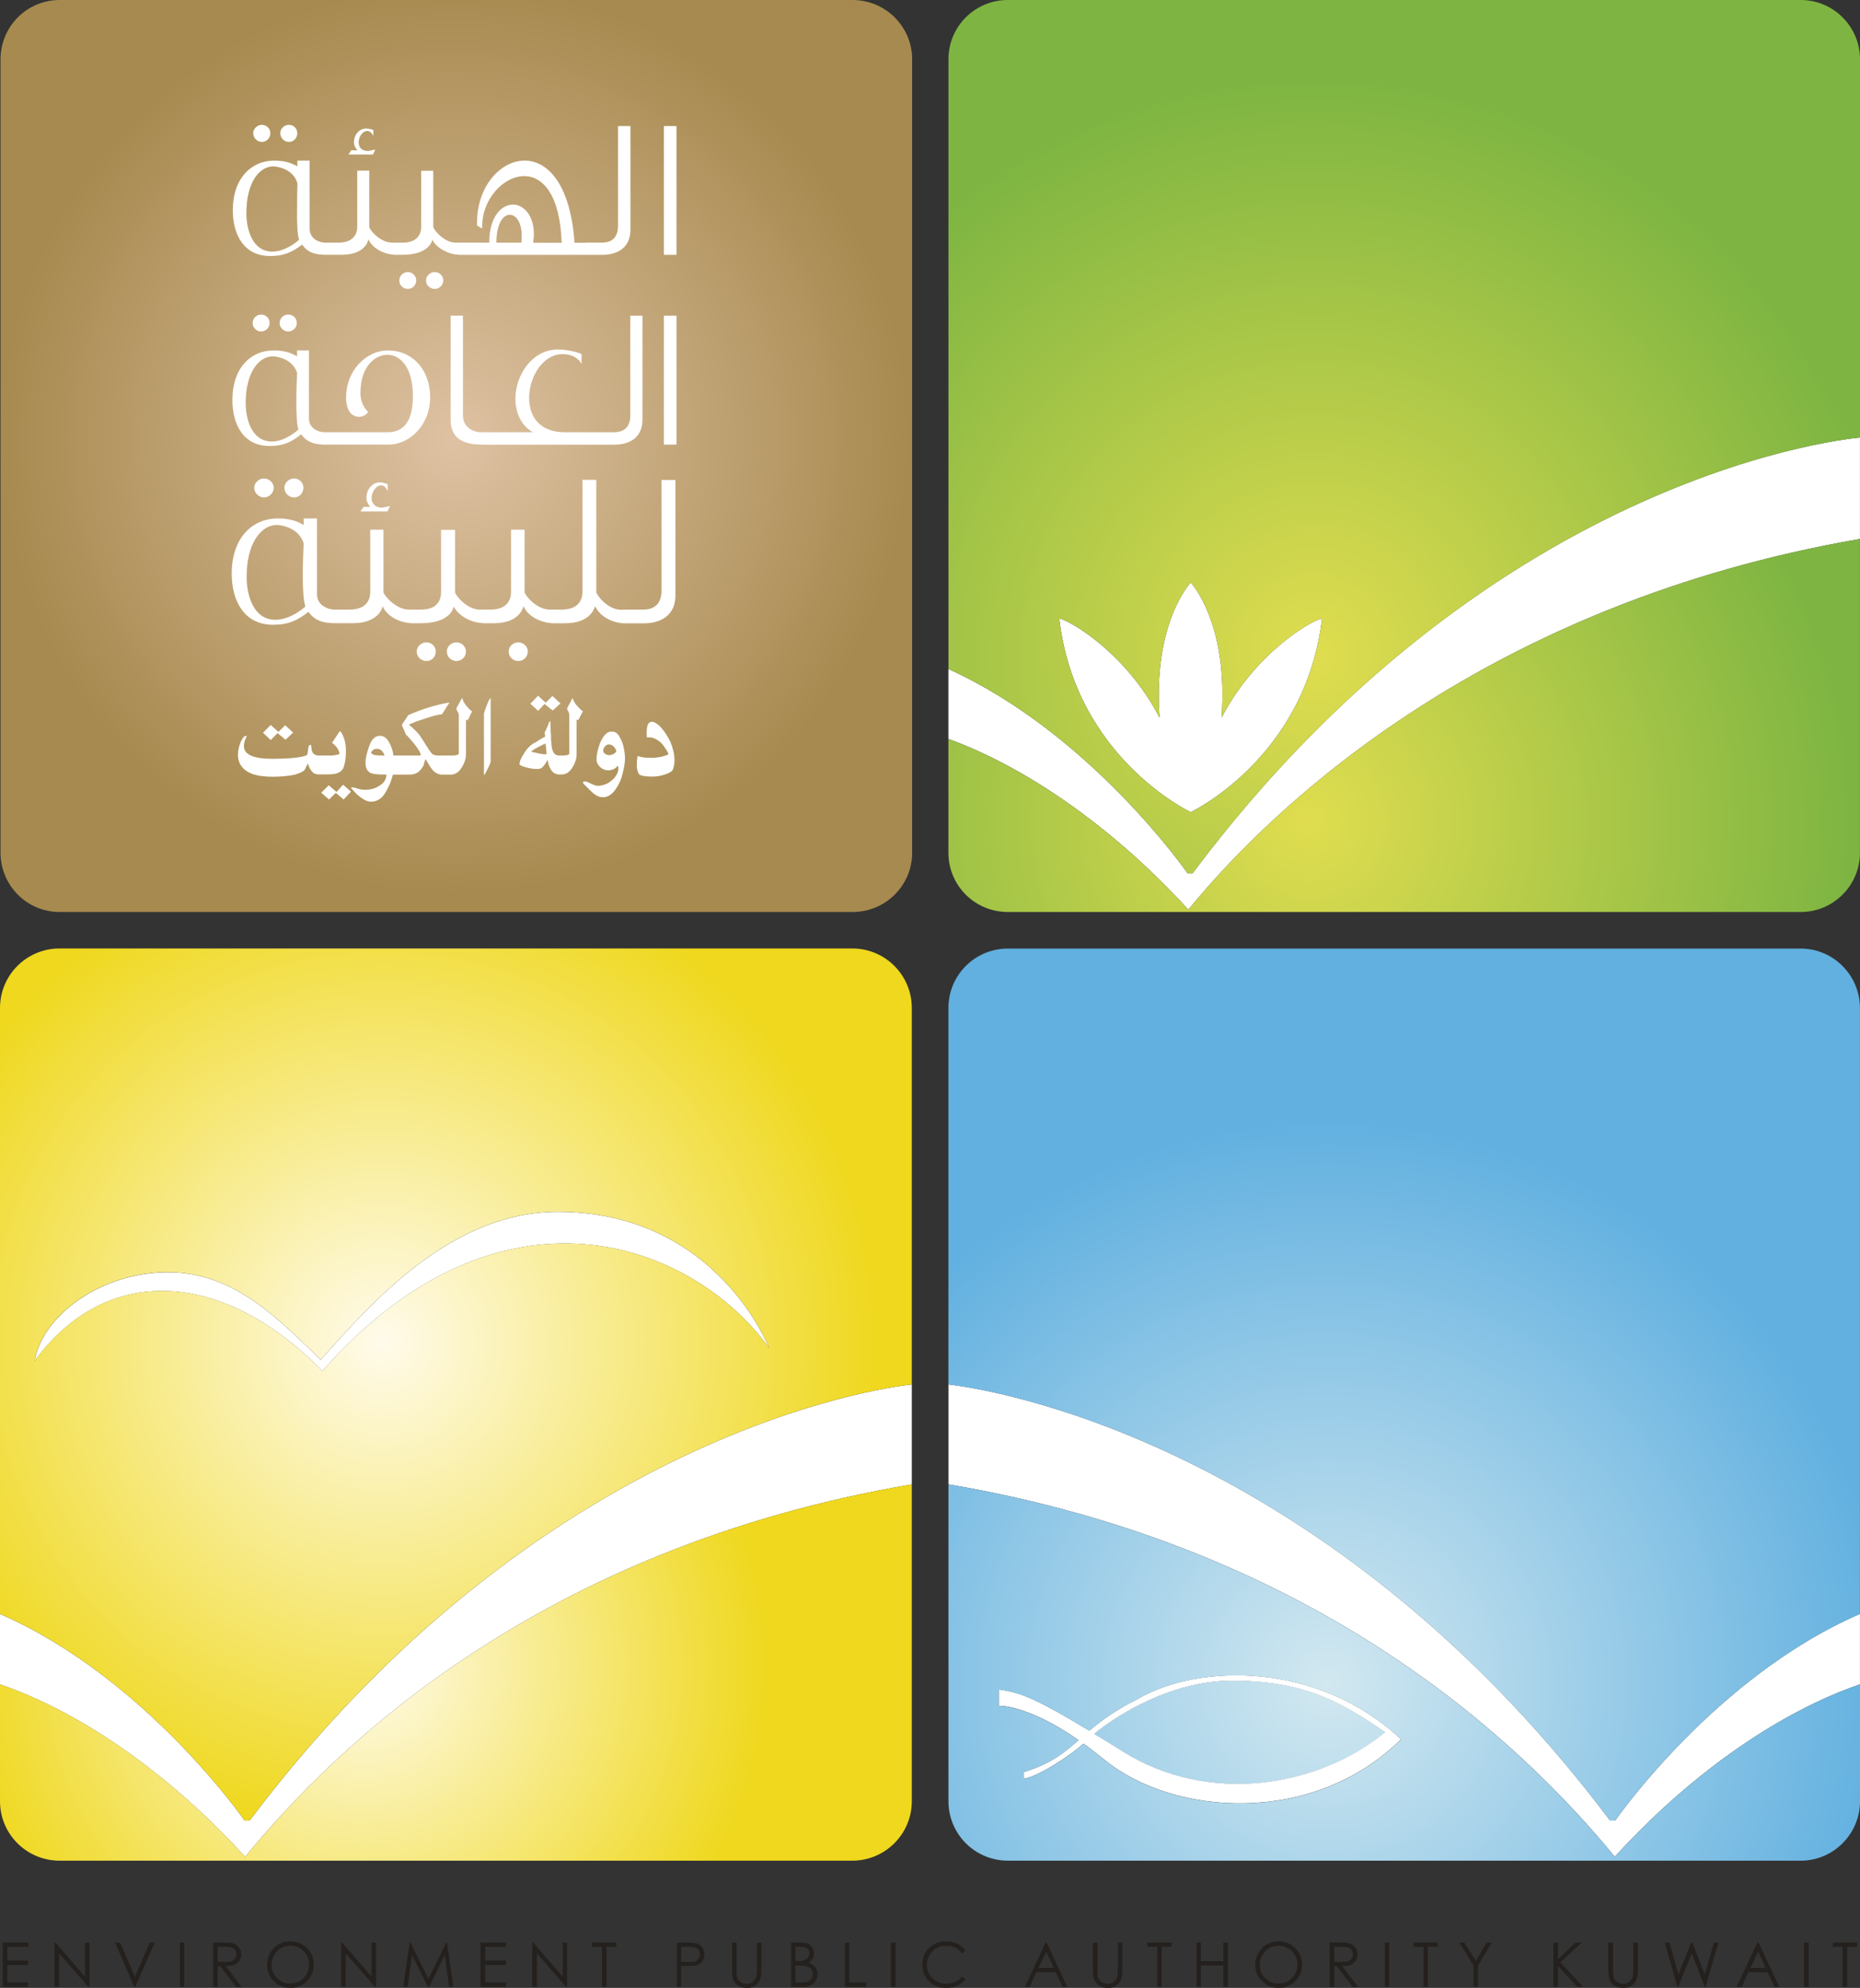 <svg xmlns="http://www.w3.org/2000/svg" xmlns:xlink="http://www.w3.org/1999/xlink" id="Layer_1" data-name="Layer 1" viewBox="0 0 357.78 382.23"><rect x="0" y="0" width="357.78" height="382.23" fill="#333333" stroke="none"/><defs><style>      .cls-1 {        fill: none;      }      .cls-2 {        fill: #24201d;      }      .cls-3 {        fill: url(#radial-gradient-7);      }      .cls-4 {        fill: url(#radial-gradient-6);      }      .cls-5 {        fill: url(#radial-gradient-5);      }      .cls-6 {        fill: url(#radial-gradient-4);      }      .cls-7 {        fill: url(#radial-gradient-8);      }      .cls-8 {        fill: url(#radial-gradient-3);      }      .cls-9 {        fill: url(#radial-gradient-2);      }      .cls-10 {        fill: url(#radial-gradient);      }      .cls-11 {        clip-path: url(#clippath-1);      }      .cls-12 {        clip-path: url(#clippath-2);      }      .cls-13 {        fill: #fff;      }      .cls-14 {        clip-path: url(#clippath);      }    </style><clipPath id="clippath"><path class="cls-1" d="M11.49,0C5.18,0,.1,5.1.1,11.41v152.53c0,6.33,5.08,11.42,11.39,11.42h152.51c6.32,0,11.46-5.09,11.46-11.42V11.41C175.45,5.1,170.31,0,163.99,0H11.49Z"></path></clipPath><radialGradient id="radial-gradient" cx="-147.51" cy="1404.78" fx="-147.51" fy="1404.78" r="4.92" gradientTransform="translate(2714.63 25103.44) scale(17.81 -17.81)" gradientUnits="userSpaceOnUse"><stop offset="0" stop-color="#dec2a3"></stop><stop offset="1" stop-color="#a78a4f"></stop></radialGradient><radialGradient id="radial-gradient-2" cx="-213.36" cy="1366.22" fx="-213.36" fy="1366.22" r="4.92" gradientTransform="translate(-13654.83 17443.18) rotate(47.59) scale(15.87 -15.87)" gradientUnits="userSpaceOnUse"><stop offset="0" stop-color="#fffbeb"></stop><stop offset="1" stop-color="#efd81d"></stop></radialGradient><radialGradient id="radial-gradient-3" cx="-201.25" cy="1358" fx="-201.25" fy="1358" r="4.92" gradientTransform="translate(-16805.68 20983.2) rotate(47.59) scale(19.47 -19.47)" xlink:href="#radial-gradient-2"></radialGradient><clipPath id="clippath-1"><path class="cls-1" d="M229.04,112.01s7.29,7.64,5.94,25.98c6.42-12.4,17.17-18.66,19.32-19.08-3.15,26.84-25.26,37.25-25.26,37.25,0,0-22.19-10.41-25.29-37.25,2.13.42,12.9,6.68,19.3,19.08-1.32-18.34,5.99-25.98,5.99-25.98M193.89,0c-6.37,0-11.45,5.1-11.45,11.41v117.24c27.36,12.36,46,39.27,46,39.27h.97c58.7-78.37,128.37-83.77,128.37-83.77V11.41C357.78,5.1,352.64,0,346.39,0h-152.51Z"></path></clipPath><radialGradient id="radial-gradient-4" cx="-89.01" cy="1364.5" fx="-89.01" fy="1364.5" r="4.92" gradientTransform="translate(2235.25 30871.13) scale(22.55 -22.55)" gradientUnits="userSpaceOnUse"><stop offset="0" stop-color="#e0dd4f"></stop><stop offset="1" stop-color="#7eb542"></stop></radialGradient><clipPath id="clippath-2"><path class="cls-1" d="M228.58,174.91c-14.98-16.37-31.73-27.56-46.15-32.82v21.85c0,6.33,5.08,11.42,11.45,11.42h152.51c6.25,0,11.38-5.09,11.38-11.42v-60.31c-71.15,12.31-112.04,50.34-129.19,71.28"></path></clipPath><radialGradient id="radial-gradient-5" cx="-86.65" cy="1367" fx="-86.65" fy="1367" r="4.92" gradientTransform="translate(2077.45 29065.49) scale(21.16 -21.16)" xlink:href="#radial-gradient-4"></radialGradient><radialGradient id="radial-gradient-6" cx="-92.87" cy="1360.53" fx="-92.87" fy="1360.53" r="4.92" gradientTransform="translate(22916.3 20088.46) rotate(-45) scale(22.05 -22.05)" gradientUnits="userSpaceOnUse"><stop offset="0" stop-color="#d2e8f0"></stop><stop offset="1" stop-color="#61b0e0"></stop></radialGradient><radialGradient id="radial-gradient-7" cx="-92.87" cy="1360.53" fx="-92.87" fy="1360.53" r="4.92" xlink:href="#radial-gradient-6"></radialGradient><radialGradient id="radial-gradient-8" cy="1360.53" fy="1360.53" r="4.92" xlink:href="#radial-gradient-6"></radialGradient></defs><g class="cls-14"><rect class="cls-10" x=".1" y="0" width="175.35" height="175.36"></rect></g><g><path class="cls-13" d="M62.02,263.61c34.21-38.73,71.19-24.83,85.93-4.39,0,0-10.02-26.21-40.65-26.21-20.3,0-35.45,16.99-45.6,28.44-7.94-7.56-16.44-16.82-29.36-16.82s-24.19,8.32-25.68,17.06c13.75-18.74,36.04-17.79,55.37,1.93Z"></path><path class="cls-13" d="M47.16,357.03c17.25-21.05,56.53-59.42,128.23-71.61v-19.21c-.06,0-69.04,6.31-127.38,83.85h-.95s-19.15-27.61-47.06-39.73v13.55c14.7,5.02,31.87,16.39,47.16,33.16Z"></path><g><path class="cls-1" d="M62.02,263.61c34.21-38.73,71.19-24.83,85.93-4.39,0,0-10.02-26.21-40.65-26.21-20.3,0-35.45,16.99-45.6,28.44-7.94-7.56-16.44-16.82-29.36-16.82s-24.19,8.32-25.68,17.06c13.75-18.74,36.04-17.79,55.37,1.93Z"></path><path class="cls-9" d="M175.39,346.34v-60.92c-71.7,12.19-110.98,50.56-128.23,71.61-15.29-16.78-32.46-28.14-47.16-33.16v22.47c0,6.3,5.11,11.43,11.47,11.43h152.46c6.34,0,11.46-5.13,11.46-11.43Z"></path><path class="cls-8" d="M0,310.32c27.91,12.13,47.06,39.73,47.06,39.73h.95c58.37-77.57,127.38-83.85,127.38-83.85v-72.38c0-6.32-5.12-11.45-11.46-11.45H11.47c-6.36,0-11.47,5.13-11.47,11.45v116.49ZM32.34,244.62c12.92,0,21.42,9.26,29.36,16.82,10.15-11.45,25.3-28.44,45.6-28.44,30.63,0,40.65,26.21,40.65,26.21-14.74-20.44-51.72-34.34-85.93,4.39-19.33-19.72-41.62-20.66-55.37-1.93,1.5-8.74,12.77-17.06,25.68-17.06Z"></path></g></g><g><path class="cls-13" d="M228.58,174.91c17.15-20.94,58.05-58.97,129.19-71.28v-19.49s-69.67,5.4-128.37,83.77h-.97s-18.64-26.9-46-39.27v13.44c14.42,5.25,31.17,16.45,46.15,32.82Z"></path><path class="cls-13" d="M229.04,156.16s22.11-10.41,25.26-37.25c-2.15.42-12.9,6.68-19.32,19.08,1.35-18.34-5.94-25.98-5.94-25.98,0,0-7.32,7.64-5.99,25.98-6.41-12.4-17.17-18.66-19.3-19.08,3.1,26.84,25.29,37.25,25.29,37.25Z"></path><g class="cls-11"><rect class="cls-6" x="148.74" y="-37.4" width="242.72" height="242.72" transform="translate(19.74 215.58) rotate(-45)"></rect></g><g class="cls-12"><rect class="cls-5" x="182.75" y="52.14" width="174.7" height="174.7" transform="translate(-19.53 231.85) rotate(-45)"></rect></g></g><path class="cls-13" d="M310.6,357.03c15.33-16.81,32.49-28.14,47.17-33.16v-13.55c-27.96,12.1-47.07,39.73-47.07,39.73h-1c-57.32-76.24-125.01-83.58-127.26-83.85v-18.2h0v95.12h0s0-57.71,0-57.71c71.61,12.19,110.89,50.56,128.17,71.61Z"></path><path class="cls-13" d="M196.94,342.01c2.3-.22,8.69-4.19,11.46-6.75,1.28.9,2.61,1.95,4.05,3.11,13.07,10.73,40.05,12.89,57.03-3.94-15.69-14.84-38.79-14.78-50.87-7.63-4.09,2.02-6.81,4.09-9.09,5.97-9.75-5.88-13.02-7.35-17.41-7.93v3.15s5.46-.29,15.35,6.6c-2.83,2.5-5.5,4.64-10.52,6.13v1.28ZM237.05,323.17c13.82,0,20.87,4.09,29.37,9.89-13.13,10.74-34.03,13.91-50.31,3.79-2.08-1.3-3.93-2.44-5.64-3.46,4.15-3.44,14.69-10.23,26.58-10.23Z"></path><path class="cls-13" d="M266.42,333.06c-8.5-5.8-15.55-9.89-29.37-9.89-11.89,0-22.43,6.79-26.58,10.23,1.71,1.02,3.56,2.15,5.64,3.46,16.28,10.12,37.18,6.95,50.31-3.79Z"></path><g><path class="cls-1" d="M218.61,326.81c-4.09,2.02-6.81,4.09-9.09,5.97-9.75-5.88-13.02-7.35-17.41-7.93v3.15s5.46-.29,15.35,6.6c-2.83,2.5-5.5,4.64-10.52,6.13v1.28c2.3-.22,8.69-4.19,11.46-6.75,1.28.9,2.61,1.95,4.05,3.11,13.07,10.73,40.05,12.89,57.03-3.94-15.69-14.84-38.79-14.78-50.87-7.63ZM216.11,336.85c-2.08-1.3-3.93-2.44-5.64-3.46,4.15-3.44,14.69-10.23,26.58-10.23,13.82,0,20.87,4.09,29.37,9.89-13.13,10.74-34.03,13.91-50.31,3.79Z"></path><path class="cls-4" d="M210.47,333.4c1.71,1.02,3.56,2.15,5.64,3.46,16.28,10.12,37.18,6.95,50.31-3.79-8.5-5.8-15.55-9.89-29.37-9.89-11.89,0-22.43,6.79-26.58,10.23Z"></path><path class="cls-3" d="M182.43,193.83v72.38c2.26.26,69.94,7.6,127.26,83.85h1s19.12-27.63,47.08-39.73v-116.49c0-6.32-5.14-11.45-11.38-11.45h-152.51c-6.37,0-11.45,5.13-11.45,11.45Z"></path><path class="cls-7" d="M357.78,346.34v-22.47c-14.69,5.02-31.84,16.35-47.17,33.16-17.28-21.05-56.56-59.42-128.17-71.61v60.92c0,6.3,5.08,11.43,11.45,11.43h152.51c6.25,0,11.38-5.13,11.38-11.43ZM212.45,338.38c-1.44-1.16-2.78-2.21-4.05-3.11-2.77,2.57-9.16,6.53-11.46,6.75v-1.28c5.02-1.5,7.7-3.63,10.52-6.13-9.9-6.89-15.35-6.6-15.35-6.6v-3.15c4.38.58,7.66,2.04,17.41,7.93,2.28-1.88,5-3.95,9.09-5.97,12.08-7.15,35.18-7.21,50.87,7.63-16.98,16.83-43.96,14.67-57.03,3.94Z"></path></g><g><polygon class="cls-13" points="54.93 142.24 56.38 140.86 54.86 139.45 53.55 140.73 52.07 139.39 50.59 140.89 52.07 142.3 53.39 140.96 54.93 142.24"></polygon><polygon class="cls-13" points="64.73 152.28 63.23 150.99 61.79 152.42 63.29 153.73 64.59 152.45 66.1 153.73 67.51 152.22 66 150.88 64.73 152.28"></polygon><path class="cls-13" d="M65.07,148.6c.39-.2.69-.43.93-.82.33-.79.54-1.87.54-3.19,0-.92-.07-1.78-.31-2.46-.29-.76-.5-1.31-.85-1.58l-1.51,2.28c.26.14.58.47.95.94.26.35.43.73.48,1.18-.04.08-.22.14-.57.19-.32.08-.68.13-1.01.13h-2.61c-.49-.07-.83-.32-.97-.56-.2-.39-.23-.69-.23-.97-.04-.37-.1-.53-.1-.53-.23,0-.42.13-.46.39-.03.13-.1.41-.14.97-.04.37-.14.62-.21.64-1.05.45-3.28.69-6.71.69s-5.37-.78-5.37-2.42c0-.44.1-.89.26-1.32.03-.09.1-.1.1-.1v-.07c.03-.07.04-.13.04-.2.09-.13.15-.21.15-.21,0-.06-.15-.09-.15-.09-.33,0-.67.4-1.03,1.19-.33.83-.52,1.65-.52,2.44,0,1.35.56,2.37,1.55,3.06,1.06.79,2.78,1.17,5.16,1.17,1.71,0,3.09-.17,4.14-.38,1.18-.33,1.88-.69,2.05-1.08l.55-1.08c.24.72.5,1.22.81,1.57.32.36.68.52,1.22.52h1.88c.95-.03,1.6-.11,1.96-.32Z"></path><path class="cls-13" d="M89.68,135.68c-.45-.56-.66-1.03-.8-1.48l-1.1,2c.03.2.07.41.25.62.15.26.22.5.22.74v7.3c0,.28-.4.37-1.19.41h-2.99c-.46-.04-.86-.17-1.02-.41-.31-.35-.65-.84-1.06-1.51-.45-.73-.89-1.44-1.36-2.1-.56-.62-1.19-1.3-1.98-1.91.62-.32,1.71-.75,3.26-1.22,1.5-.52,2.58-.77,3.11-.77l1.44-2.28c-2.46.41-5.13,1.21-7.93,2.43l-1.24,1.88.8,1.87c.43.39.99,1.02,1.7,1.91.74.97,1.13,1.6,1.13,1.98,0,.09-.04.13-.16.13h-4.19s-.9,0-.9,0c-.1-.98-.43-1.87-.85-2.58-.43-.81-1-1.21-1.77-1.21-.85,0-1.57.62-2.01,1.93-.49,1.3-.73,2.41-.73,3.3,0,.68.14,1.16.43,1.47.24.33.65.54,1.22.63.54.09,1.29.12,2.37.12-.01.85-.42,1.58-1.28,2.1-.77.54-1.69.82-2.74.82-.36,0-.72-.01-1.06-.1-.37-.07-.62-.17-.88-.26-.3-.07-.48-.11-.67-.11-.1,0-.16.06-.16.17.1.09.16.17.22.17.04.13.17.25.32.39.37.43.62.69.86.86.89.77,1.74,1.18,2.43,1.18,1.02,0,1.98-.52,2.64-1.55.68-1.05,1.21-2.26,1.57-3.66h1.18s2,0,2,0c.77,0,1.36-.19,1.79-.58.42-.33.7-.79.94-1.22.04-.25.14-.62.34-1.15.09.07.32.38.67,1.02.36.67.76,1.15,1.16,1.45.42.32.86.48,1.36.48h1.63c.89,0,1.63-.45,2.15-1.36.56-.86.83-1.74.83-2.46v-6.76l.33.15.85-1.72c-.35-.25-.71-.59-1.12-1.09ZM72.22,145.2c-.42-.06-.67-.2-.83-.44,0-.16.1-.32.36-.52.2-.22.46-.26.76-.26.42,0,.75.16,1.03.48.22.3.4.6.4.82-.6,0-1.18-.04-1.72-.07Z"></path><path class="cls-13" d="M93.09,137.17v11.86c.1,0,.32-.37.7-1.16.4-.78.59-1.28.59-1.51v-12.12c-.21,0-.66.97-1.29,2.93Z"></path><polygon class="cls-13" points="104.74 135.36 106.32 136.61 107.81 135.26 106.26 133.82 104.97 135.12 103.5 133.77 102.02 135.3 103.5 136.68 104.74 135.36"></polygon><path class="cls-13" d="M110.95,135.68c-.44-.56-.7-1.03-.8-1.48l-1.07,2c0,.2.1.41.24.62.15.26.19.5.19.74v7.3c0,.28-.42.37-1.18.41h-.38s0,0,0,0h-.51c-.94-.07-1.38-.97-1.39-2.74-.06-.1-.06-.26-.06-.52v-.37l-.07-1.15c0-.93-.05-1.53-.07-1.86-.1,0-.28.27-.45.82v.02s-.04.09-.07.11c-.02.07-.02.13-.02.16-.05.06-.05.12-.14.15-.01.19-.07.3-.13.4-.06.14-.15.34-.29.54l.13.76s-.13.14-.26.18c0,0-.1.03-.29.13-.05.03-.07.07-.1.1l-.1.03s-.07.04-.07.04c-.08.06-.23.16-.36.22-.32.23-.6.39-.88.54-.2.12-.34.22-.43.25-.6.42-1.19,1.05-1.7,1.97-.52.78-.76,1.44-.76,1.88,0,.19.44.36,1.21.6.78.22,1.45.33,2.12.33.45,0,.81-.09.93-.2.2-.16.4-.4.65-.73.27-.44.43-.75.49-.85.1.75.34,1.42.65,1.93.32.52.8.85,1.54.91h.48c.86,0,1.58-.46,2.11-1.37.55-.86.8-1.74.8-2.46v-6.76l.32.15.89-1.72c-.35-.25-.75-.59-1.14-1.09ZM104.74,145.04c-.37,0-1.19-.19-2.44-.46,0,0-.07,0-.07-.1,0-.04.31-.29.87-.6.56-.32,1.16-.64,1.85-.92l.2,2c-.06.04-.17.08-.4.08Z"></path><path class="cls-13" d="M119.03,141.4c-.38-.51-.82-.74-1.37-.74s-.99.26-1.46.82c-.42.53-.76,1.22-1.03,2.13-.26.87-.43,1.69-.43,2.43,0,.51.23,1.02.7,1.45.4.39.94.62,1.55.62.4,0,.81-.09,1.05-.23.28-.11.52-.33.8-.65.09.17.1.33.1.65,0,.43-.2.93-.57,1.44-.33.5-.9.92-1.45,1.28-.64.3-1.28.5-1.93.5-.33,0-.79-.17-1.33-.43-.58-.3-.97-.43-1.19-.43-.25.06-.36.13-.36.27.32.39.87.97,1.7,1.73.69.68,1.39,1.05,2.14,1.05.93,0,1.72-.49,2.38-1.4.66-.93,1.16-1.96,1.43-3.14.31-1.19.46-2.19.46-2.94,0-.65-.1-1.38-.31-2.37-.22-.8-.53-1.48-.89-2.02ZM118.14,144.9c-.31.2-.66.3-1.05.3-.13,0-.37-.06-.69-.24-.25-.2-.37-.37-.37-.64,0-.3.12-.57.37-.82.19-.26.46-.36.69-.36.25,0,.5.07.76.23.19.13.36.36.52.6.12.26.18.43.18.48,0,.13-.14.26-.41.44Z"></path><path class="cls-13" d="M127.14,139.85c-.75-.74-1.29-1.07-1.74-1.07-.7,0-1.01.69-1.01,2.11,0,.2,0,.49.06.92.14-.03.31-.03.51-.03.48,0,1,.2,1.56.55.56.36.96.79,1.31,1.35.36.48.62.92.76,1.36-.27.16-.73.29-1.34.46-.78.16-1.37.22-1.84.22-1.18,0-2.11-.1-2.73-.35-.13.29-.19.95-.19,2.03.01.27.05.56.19.91.06.3.2.5.31.62.39.26,1.18.39,2.42.39.93,0,1.78-.13,2.54-.42.76-.23,1.31-.55,1.49-.93.2-.56.3-1.17.3-1.77,0-1.09-.27-2.29-.76-3.49-.49-1.09-1.15-2.04-1.84-2.85Z"></path><path class="cls-13" d="M51.96,49.23c2.6,0,4.22-.71,6.16-2.2,1.19,1.76,2.92,1.96,4.78,1.96h.52s2.26,0,2.26,0c4.55,0,5.13-2.67,5.19-2.96.78,1.75,3.01,2.85,4.92,2.94v.02h1.61c4.91,0,5.65-2.41,5.78-2.91v-.04l.1.26c.34.66,1.56,1.93,3.56,2.46.43.15,1.03.21,1.68.24h0s25.99,0,25.99,0h0s1.37,0,1.37,0c2.37,0,5.39-.99,5.39-4.84v-19.92h-2.39v19.1c0,2.82-1.7,3.31-3.1,3.31h-3.13v.03h-2.14c-.78-11.34-5.21-15.8-9.6-15.8-4.61,0-9.15,4.92-9.15,11.92v.57l.99.57v-.46c0-5.18,4.09-9.62,8.1-9.62,3.46,0,6.87,3.42,7.19,12.82h-5.49c.04-.6.15-1.09.15-1.59,0-3.72-2-5.75-4.02-5.75-2.23,0-4.57,2.34-4.57,7.31h-6.47c-2.22,0-4.15-2.41-4.3-2.97v-10.84h-2.32v10.75c0,1.37-.69,3.06-3.54,3.06h-2.07c-2.28,0-4.26-2.41-4.38-2.97v-10.87h-2.31v10.78c0,1.37-.71,3.06-3.61,3.06h-1.7s-.91,0-.91,0c-1.11,0-2.94-.76-2.94-2.64v-13.13h-2.36v1.1c-1.36-.8-2.87-1.1-4.47-1.1-4.32,0-7.95,3.32-7.95,9.57,0,4.58,2.08,8.77,7.16,8.77ZM98.07,41.3c1.18,0,2.28,1.45,2.28,3.99,0,.45,0,.88-.06,1.36h-4.81c0-3.67,1.32-5.36,2.58-5.36ZM52.67,31.99s3.65.16,4.54,3.25c-.03.99-.07,3.29-.07,5.54s.04,4.37.4,5.3c-.24.28-2.61,2.3-5.16,2.3-3.77-.01-4.99-4.14-4.99-7.42,0-5.43,2.2-8.98,5.28-8.98Z"></path><path class="cls-13" d="M50.36,27.29c.92,0,1.65-.76,1.65-1.7,0-.82-.73-1.59-1.65-1.59-.86,0-1.66.77-1.66,1.59,0,.94.8,1.7,1.66,1.7Z"></path><path class="cls-13" d="M55.58,27.29c.92,0,1.61-.76,1.61-1.7,0-.82-.68-1.59-1.61-1.59s-1.67.77-1.67,1.59c0,.94.74,1.7,1.67,1.7Z"></path><path class="cls-13" d="M72.18,28.77c-.78.12-1.14.27-1.38.27-1.29,0-1.81-.8-1.81-1.66,0-1.02.7-2.2,1.68-2.2.72,0,1.14.97,1.14.97v-1.16s-.67-.28-1.39-.28c-1.42,0-2.34,1.35-2.34,2.58,0,.59.25,1.18.7,1.61h-1.23l-.51.81h4.71l.43-.93Z"></path><path class="cls-13" d="M76.81,53.92c0,.92.68,1.63,1.67,1.63.88,0,1.58-.72,1.58-1.63,0-.85-.7-1.61-1.58-1.61-.99,0-1.67.76-1.67,1.61Z"></path><path class="cls-13" d="M81.94,53.92c0,.92.8,1.63,1.69,1.63s1.64-.72,1.64-1.63c0-.85-.74-1.61-1.64-1.61s-1.69.76-1.69,1.61Z"></path><rect class="cls-13" x="127.7" y="24.24" width="2.43" height="24.76"></rect><path class="cls-13" d="M53.78,62.1c0,.89.75,1.64,1.67,1.64s1.64-.75,1.64-1.64-.71-1.62-1.64-1.62-1.67.74-1.67,1.62Z"></path><path class="cls-13" d="M51.81,85.76c2.66,0,4.26-.74,6.12-2.26,1.08,1.52,2.51,1.9,4.05,1.97v.02h12.69c4.41,0,8.07-4.08,8.07-8.99,0-5.72-3.66-9.12-8.07-9.12s-8.1,4.07-8.1,8.98c0,1.1.22,3.78,2.52,3.78,1.19,0,1.75-.96,1.75-.96-.15,0-1.51-1.41-1.51-3.55,0-5.62,3.18-7.42,5.2-7.42,2.14,0,4.89,1.99,4.89,7.97s-2.7,6.93-4.89,6.93h-12.14c-1.13,0-2.96-.72-2.96-2.65v-13.08h-2.29v1.14c-1.44-.88-2.93-1.14-4.54-1.14-4.32,0-7.9,3.33-7.9,9.51,0,4.62,2.05,8.86,7.11,8.86ZM52.55,68.52s3.63.14,4.6,3.17c-.06,1.06-.15,3.33-.15,5.57s.09,4.41.41,5.3c-.26.29-2.61,2.34-5.14,2.34-3.79-.04-5.01-4.15-5.01-7.44,0-5.42,2.24-8.95,5.29-8.95Z"></path><path class="cls-13" d="M48.59,62.1c0,.89.77,1.64,1.62,1.64.94,0,1.65-.75,1.65-1.64s-.71-1.62-1.65-1.62c-.86,0-1.62.74-1.62,1.62Z"></path><path class="cls-13" d="M86.68,60.71v20.02c0,4.25,3.46,4.77,6.28,4.77h25.25c2.34,0,5.37-.96,5.37-4.83v-19.97h-2.34v19.15c0,2.75-1.75,3.26-3.17,3.26h-9.41c-4.97,0-6.88-3.12-6.88-6.59,0-4.09,2.68-8.43,6.42-8.43,2.87,0,3.66,1.91,3.66,1.91v-1.91c0-.09-2.21-.89-4.59-.89-4.97.02-8.13,5-8.13,9.46,0,2.59,1.02,5.1,3.35,6.45h-10.08c-1.12,0-3.36-.75-3.36-3.26v-19.15h-2.35Z"></path><rect class="cls-13" x="127.7" y="60.7" width="2.43" height="24.79"></rect><path class="cls-13" d="M48.9,93.78c0,1,.91,1.87,1.85,1.87,1.05,0,1.9-.86,1.9-1.87,0-.92-.85-1.78-1.9-1.78-.95,0-1.85.86-1.85,1.78Z"></path><path class="cls-13" d="M56.54,92c-.99,0-1.84.86-1.84,1.78,0,1,.85,1.87,1.84,1.87,1.06,0,1.82-.86,1.82-1.87,0-.92-.76-1.78-1.82-1.78Z"></path><path class="cls-13" d="M69.33,98.35h5.2l.51-1.06c-.84.17-1.29.32-1.51.32-1.46,0-2.05-.9-2.05-1.83,0-1.14.84-2.46,1.86-2.46.79,0,1.25,1.12,1.25,1.12v-1.32s-.77-.37-1.54-.37c-1.57,0-2.57,1.57-2.57,2.9,0,.66.26,1.28.73,1.81h-1.27l-.62.89Z"></path><path class="cls-13" d="M87.79,127.1c1.01,0,1.84-.77,1.84-1.84,0-.93-.83-1.74-1.84-1.74s-1.84.81-1.84,1.74c0,1.07.86,1.84,1.84,1.84Z"></path><path class="cls-13" d="M83.82,125.26c0-.93-.77-1.74-1.79-1.74s-1.87.81-1.87,1.74c0,1.07.87,1.84,1.87,1.84s1.79-.77,1.79-1.84Z"></path><path class="cls-13" d="M101.53,125.26c0-.93-.82-1.74-1.85-1.74s-1.83.81-1.83,1.74c0,1.07.84,1.84,1.83,1.84s1.85-.77,1.85-1.84Z"></path><path class="cls-13" d="M127.24,113.56c0,3.08-1.99,3.65-3.49,3.65h-3.51c-.24.02-.36.03-.8.03-2.53,0-4.64-2.76-4.74-3.39v-21.59h-2.66v21.51c0,1.54-.77,3.44-3.98,3.44h-.88s-1.45,0-1.45,0c-2.47,0-4.71-2.66-4.82-3.33v-12.03h-2.61v11.99c0,1.5-.77,3.37-3.95,3.37h-2.05c-2.48,0-4.63-2.66-4.77-3.33v-12h-2.69v11.96c0,1.5-.67,3.37-3.86,3.37h-1.9s-.44,0-.44,0c-2.47,0-4.73-2.66-4.88-3.33v-12.03h-2.54v11.99c0,1.5-.76,3.37-3.98,3.37h-1.9s-1.03,0-1.03,0c-1.25,0-3.33-.85-3.33-2.91v-14.61h-2.56v1.27c-1.58-.99-3.23-1.27-5.03-1.27-4.8,0-8.82,3.67-8.82,10.62,0,5.09,2.3,9.82,7.96,9.82,2.91,0,4.72-.82,6.8-2.5,1.35,1.97,3.33,2.2,5.36,2.2h1.77s1.34,0,1.34,0c5.04,0,5.74-2.95,5.81-3.27.81,1.95,3.29,3.16,5.47,3.26v.02h1.8c5.5,0,6.26-2.67,6.42-3.21v-.07l.1.26c.43.9,2.16,2.61,5,2.95.32.04.58.05.84.07h1.68c5.03,0,5.65-2.96,5.79-3.28.81,1.91,3.19,3.11,5.34,3.25v.03h.38s.03,0,.04,0h.72s1.49,0,1.49,0c4.82,0,5.63-2.81,5.78-3.27v-.04c.97,2.11,3.51,3.32,5.76,3.32h3.68c2.57,0,6.02-1.08,6.02-5.37v-22.19h-2.67v21.3ZM52.97,119.17c-4.18,0-5.53-4.62-5.53-8.27,0-6.02,2.49-9.96,5.89-9.96,0,0,4.08.16,5.08,3.55-.06,1.13-.16,3.66-.16,6.19s.1,4.85.49,5.93c-.27.29-2.9,2.56-5.78,2.56Z"></path></g><polygon class="cls-2" points=".54 373.51 5.44 373.51 5.44 374.33 1.4 374.33 1.4 376.98 5.41 376.98 5.41 377.83 1.4 377.83 1.4 381.19 5.41 381.19 5.41 382.04 .54 382.04 .54 373.51"></polygon><polygon class="cls-2" points="10.48 382.04 10.48 373.51 10.67 373.51 16.34 380.06 16.34 373.51 17.2 373.51 17.2 382.04 17.01 382.04 11.37 375.59 11.37 382.04 10.48 382.04"></polygon><polygon class="cls-2" points="22.14 373.51 23.1 373.51 25.96 380.1 28.82 373.51 29.76 373.51 26 382.04 25.82 382.04 22.14 373.51"></polygon><rect class="cls-2" x="34.59" y="373.51" width=".85" height="8.53"></rect><path class="cls-2" d="M41.01,373.51h1.68c.99,0,1.59.01,1.93.09.51.14.93.4,1.24.77.35.37.53.83.53,1.38,0,.49-.17.91-.35,1.24-.25.35-.57.62-.97.82-.35.17-.93.22-1.66.22l3.07,4.02h-1.05s-3.07-4.02-3.07-4.02h-.48s0,4.02,0,4.02h-.86v-8.53ZM41.87,374.33v2.89s1.47.03,1.47.03c.55,0,.99-.04,1.24-.15.27-.13.48-.29.66-.55.14-.22.23-.46.23-.8,0-.28-.08-.55-.23-.77-.18-.23-.36-.39-.62-.49-.25-.08-.66-.16-1.22-.16h-1.53Z"></path><path class="cls-2" d="M55.85,373.29c1.24,0,2.31.45,3.2,1.29.88.86,1.31,1.9,1.31,3.2,0,1.24-.43,2.28-1.31,3.16-.89.87-1.91,1.28-3.2,1.28-1.22,0-2.3-.41-3.18-1.28-.87-.85-1.29-1.93-1.29-3.15,0-.83.19-1.57.57-2.27.42-.71.93-1.27,1.65-1.65.67-.42,1.42-.59,2.24-.59M55.85,374.12c-.66,0-1.22.14-1.8.51-.59.29-1.03.76-1.31,1.32-.34.53-.51,1.15-.51,1.85,0,1,.37,1.85,1.03,2.56.73.73,1.6,1.03,2.58,1.03.65,0,1.29-.15,1.81-.45.57-.33,1.02-.77,1.32-1.35.32-.54.48-1.16.48-1.81,0-.69-.16-1.32-.48-1.88-.31-.52-.75-.99-1.32-1.28-.57-.36-1.16-.51-1.81-.51"></path><polygon class="cls-2" points="65.63 382.04 65.63 373.51 65.8 373.51 71.48 380.06 71.48 373.51 72.32 373.51 72.32 382.04 72.15 382.04 66.49 375.59 66.49 382.04 65.63 382.04"></polygon><polygon class="cls-2" points="77.58 382.04 78.8 373.51 78.94 373.51 82.4 380.5 85.85 373.51 85.99 373.51 87.2 382.04 86.38 382.04 85.55 375.91 82.55 382.04 82.32 382.04 79.26 375.89 78.41 382.04 77.58 382.04"></polygon><polygon class="cls-2" points="92.44 373.51 97.34 373.51 97.34 374.33 93.33 374.33 93.33 376.98 97.33 376.98 97.33 377.83 93.33 377.83 93.33 381.19 97.33 381.19 97.33 382.04 92.44 382.04 92.44 373.51"></polygon><polygon class="cls-2" points="102.38 382.04 102.38 373.51 102.57 373.51 108.24 380.06 108.24 373.51 109.09 373.51 109.09 382.04 108.88 382.04 103.27 375.59 103.27 382.04 102.38 382.04"></polygon><polygon class="cls-2" points="113.9 374.33 113.9 373.51 118.55 373.51 118.55 374.33 116.67 374.33 116.67 382.04 115.78 382.04 115.78 374.33 113.9 374.33"></polygon><path class="cls-2" d="M130.2,373.51h1.69c1,0,1.62.01,1.95.13.49.1.94.36,1.18.73.34.37.47.83.47,1.38,0,.59-.13,1.06-.47,1.45-.24.35-.69.6-1.23.71-.38.1-1.13.1-2.15.1h-.62s0,4.02,0,4.02h-.83v-8.53ZM131.03,374.33v2.89s1.47.03,1.47.03c.57,0,.97-.04,1.28-.15.23-.13.47-.29.62-.53.17-.23.23-.47.23-.82,0-.28-.05-.55-.23-.77-.15-.23-.39-.39-.6-.49-.28-.08-.71-.16-1.24-.16h-1.53Z"></path><path class="cls-2" d="M140.83,373.51h.85v5.13c0,.61,0,.97.01,1.15.08.32.14.64.34.86.1.22.36.4.66.58.32.13.65.22.97.22.29,0,.56-.05.82-.19.26-.13.46-.3.65-.52.17-.17.31-.46.36-.76.07-.21.12-.64.12-1.33v-5.13h.85v5.13c0,.76-.06,1.42-.25,1.87-.13.44-.43.88-.88,1.2-.46.36-.99.52-1.6.52-.73,0-1.28-.16-1.79-.48-.46-.32-.83-.77-.99-1.3-.07-.34-.13-.95-.13-1.81v-5.13Z"></path><path class="cls-2" d="M152.16,373.51h1.65c.7,0,1.19.06,1.55.23.38.15.66.38.89.75.19.33.32.7.32,1.1,0,.36-.1.72-.27,1.02-.19.33-.46.59-.8.78.4.14.76.34.97.53.26.16.44.43.59.72.13.3.19.61.19.92,0,.72-.23,1.27-.71,1.75-.51.46-1.21.73-2.01.73h-2.35v-8.53ZM152.98,374.33v2.74s.51,0,.51,0c.6,0,1.03-.04,1.27-.17.28-.09.51-.29.69-.52.14-.24.25-.52.25-.79,0-.4-.15-.67-.43-.9-.26-.28-.69-.36-1.31-.36h-.97ZM152.98,377.92v3.27s1.08,0,1.08,0c.61,0,1.06-.07,1.35-.17.33-.13.49-.31.7-.6.19-.22.23-.55.23-.82,0-.37-.09-.7-.32-.97-.28-.3-.62-.47-1.03-.6-.27-.07-.8-.1-1.56-.1h-.45Z"></path><polygon class="cls-2" points="162.5 373.51 163.36 373.51 163.36 381.22 166.62 381.22 166.62 382.04 162.5 382.04 162.5 373.51"></polygon><rect class="cls-2" x="171.39" y="373.51" width=".86" height="8.53"></rect><path class="cls-2" d="M185.74,375.05l-.65.56c-.4-.5-.85-.86-1.32-1.12-.57-.22-1.14-.36-1.78-.36-.66,0-1.28.14-1.87.5-.59.29-1,.76-1.33,1.32-.32.53-.49,1.15-.49,1.85,0,1.03.35,1.88,1.11,2.56.65.73,1.59,1.08,2.67,1.08,1.15,0,2.17-.49,3.02-1.38l.65.5c-.42.53-.95.95-1.59,1.21-.65.33-1.34.46-2.16.46-1.48,0-2.63-.48-3.52-1.5-.7-.82-1.06-1.84-1.06-3,0-1.27.45-2.33,1.29-3.18.91-.84,2.01-1.26,3.29-1.26.82,0,1.52.16,2.16.46.66.33,1.17.78,1.59,1.29"></path><path class="cls-2" d="M201.35,373.51l3.94,8.53h-.87s-1.37-2.81-1.37-2.81h-3.7s-1.29,2.81-1.29,2.81h-.92s3.98-8.53,3.98-8.53h.23ZM201.25,375.3l-1.48,3.1h2.92s-1.44-3.1-1.44-3.1Z"></path><path class="cls-2" d="M210.22,373.51h.88v5.13c0,.61.01.97.01,1.15.04.32.17.64.3.86.14.22.38.4.75.58.29.13.59.22.95.22.26,0,.56-.05.82-.19.28-.13.45-.3.65-.52.17-.17.29-.46.35-.76.1-.21.1-.64.1-1.33v-5.13h.85v5.13c0,.76-.07,1.42-.22,1.87-.14.44-.46.88-.92,1.2-.42.36-.96.52-1.62.52-.67,0-1.25-.16-1.72-.48-.5-.32-.82-.77-.97-1.3-.13-.34-.2-.95-.2-1.81v-5.13Z"></path><polygon class="cls-2" points="220.68 374.33 220.68 373.51 225.36 373.51 225.36 374.33 223.45 374.33 223.45 382.04 222.62 382.04 222.62 374.33 220.68 374.33"></polygon><polygon class="cls-2" points="230.17 373.51 230.98 373.51 230.98 377.1 235.31 377.1 235.31 373.51 236.22 373.51 236.22 382.04 235.31 382.04 235.31 377.92 230.98 377.92 230.98 382.04 230.17 382.04 230.17 373.51"></polygon><path class="cls-2" d="M245.9,373.29c1.29,0,2.39.45,3.24,1.29.88.86,1.32,1.9,1.32,3.2,0,1.24-.45,2.28-1.32,3.16-.86.87-1.93,1.28-3.16,1.28-1.29,0-2.34-.41-3.22-1.28-.86-.85-1.32-1.93-1.32-3.15,0-.83.2-1.57.62-2.27.4-.71.92-1.27,1.62-1.65.69-.42,1.44-.59,2.21-.59M245.94,374.12c-.62,0-1.25.14-1.84.51-.51.29-1,.76-1.28,1.32-.36.53-.5,1.15-.5,1.85,0,1,.35,1.85,1.07,2.56.71.73,1.56,1.03,2.55,1.03.66,0,1.25-.15,1.83-.45.57-.33.97-.77,1.3-1.35.36-.54.52-1.16.52-1.81,0-.69-.16-1.32-.52-1.88-.33-.52-.73-.99-1.32-1.28-.56-.36-1.16-.51-1.81-.51"></path><path class="cls-2" d="M255.75,373.51h1.73c.93,0,1.53.01,1.88.09.56.14.93.4,1.25.77.37.37.51.83.51,1.38,0,.49-.13.91-.32,1.24-.26.35-.57.62-.94.82-.43.17-.99.22-1.69.22l3.06,4.02h-1.05s-3.07-4.02-3.07-4.02h-.46v4.02h-.89v-8.53ZM256.64,374.33v2.89s1.44.03,1.44.03c.56,0,1-.04,1.27-.15.3-.13.51-.29.66-.55.14-.22.23-.46.23-.8,0-.28-.08-.55-.23-.77-.15-.23-.36-.39-.65-.49-.25-.08-.64-.16-1.19-.16h-1.53Z"></path><rect class="cls-2" x="266.38" y="373.51" width=".85" height="8.53"></rect><polygon class="cls-2" points="271.91 374.33 271.91 373.51 276.56 373.51 276.56 374.33 274.64 374.33 274.64 382.04 273.84 382.04 273.84 374.33 271.91 374.33"></polygon><polygon class="cls-2" points="280.72 373.51 281.67 373.51 283.89 377.03 285.98 373.51 286.98 373.51 284.3 377.94 284.3 382.04 283.44 382.04 283.44 377.94 280.72 373.51"></polygon><polygon class="cls-2" points="298.81 373.51 299.68 373.51 299.68 376.69 303.09 373.51 304.25 373.51 300.14 377.34 304.54 382.04 303.39 382.04 299.68 378.02 299.68 382.04 298.81 382.04 298.81 373.51"></polygon><path class="cls-2" d="M309.38,373.51h.88v5.13c0,.61.03.97.06,1.15.04.32.13.64.29.86.14.22.37.4.68.58.34.13.67.22,1,.22.28,0,.51-.05.8-.19.25-.13.46-.3.66-.52.14-.17.29-.46.34-.76.07-.21.11-.64.11-1.33v-5.13h.86v5.13c0,.76-.08,1.42-.22,1.87-.17.44-.45.88-.95,1.2-.37.36-.96.52-1.61.52-.68,0-1.27-.16-1.76-.48-.5-.32-.82-.77-.97-1.3-.1-.34-.19-.95-.19-1.81v-5.13Z"></path><polygon class="cls-2" points="320.23 373.51 321.13 373.51 322.85 379.65 325.31 373.51 325.52 373.51 327.92 379.65 329.69 373.51 330.55 373.51 328.05 382.04 327.92 382.04 325.41 375.59 322.79 382.04 322.65 382.04 320.23 373.51"></polygon><path class="cls-2" d="M338.26,373.51l4.02,8.53h-.92s-1.37-2.81-1.37-2.81h-3.69s-1.29,2.81-1.29,2.81h-.96s3.99-8.53,3.99-8.53h.22ZM338.19,375.3l-1.48,3.1h2.92s-1.44-3.1-1.44-3.1Z"></path><rect class="cls-2" x="347.02" y="373.51" width=".89" height="8.53"></rect><polygon class="cls-2" points="352.55 374.33 352.55 373.51 357.2 373.51 357.2 374.33 355.32 374.33 355.32 382.04 354.45 382.04 354.45 374.33 352.55 374.33"></polygon></svg>